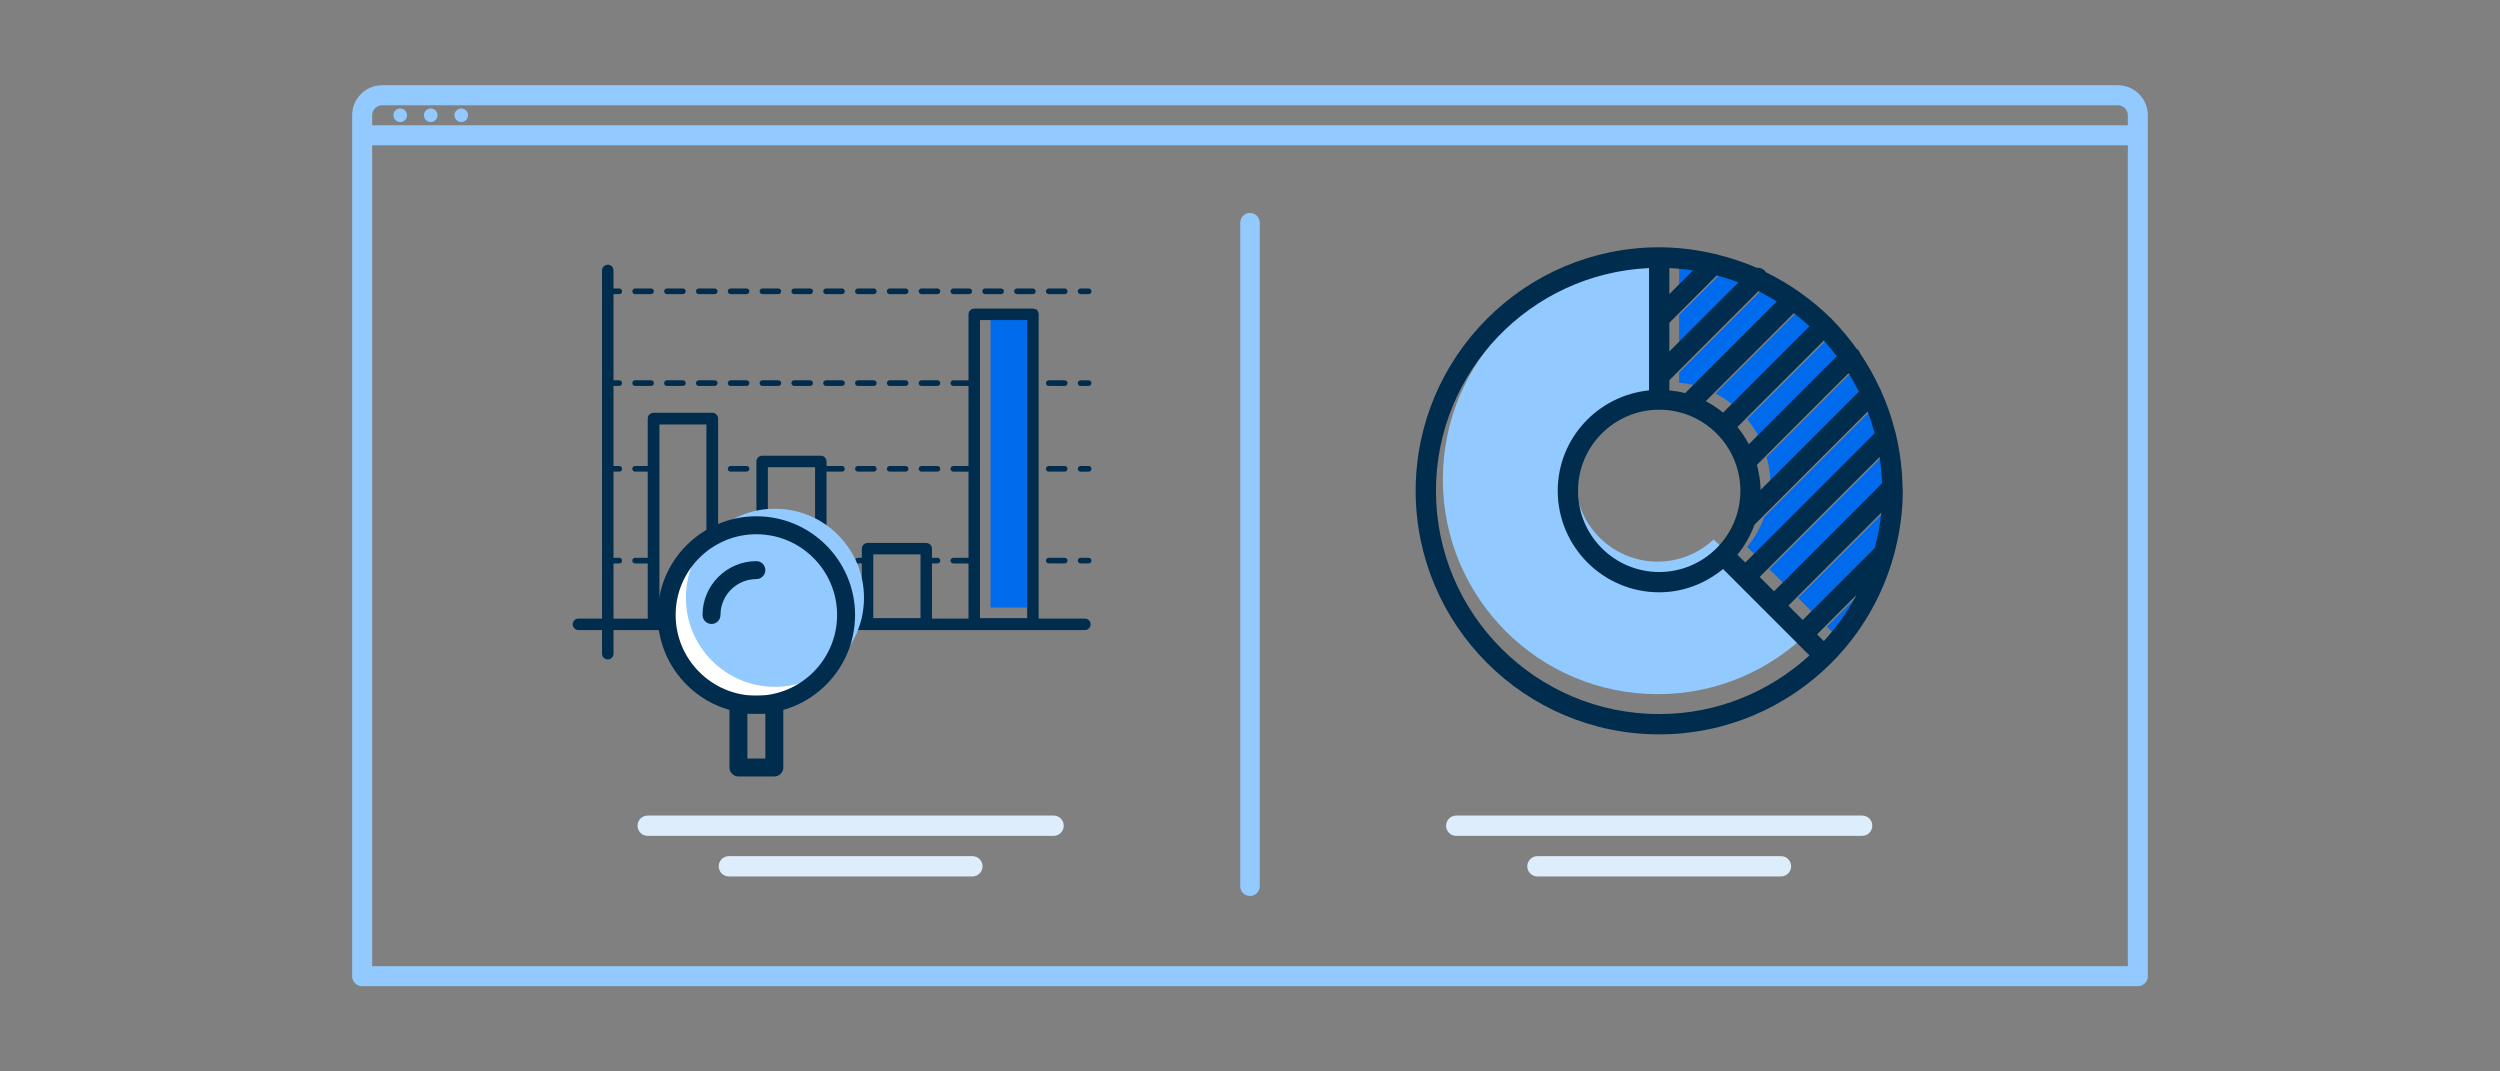 <?xml version="1.0" encoding="utf-8"?>
<!-- Generator: Adobe Illustrator 25.2.0, SVG Export Plug-In . SVG Version: 6.00 Build 0)  -->
<svg version="1.1" id="Capa_1" xmlns="http://www.w3.org/2000/svg" xmlns:xlink="http://www.w3.org/1999/xlink" x="0px" y="0px"
	 viewBox="0 0 350 150" style="enable-background:new 0 0 350 150;" xml:space="preserve">
<rect x="0" y="0" width="350" height="150" fill="#808080" stroke="none"/>
<style type="text/css">
	.st0{fill:#F3F7FA;}
	.st1{fill:#BCDEFD;}
	.st2{clip-path:url(#SVGID_2_);}
	.st3{fill:none;stroke:#BCDEFD;stroke-width:3;stroke-linecap:round;stroke-miterlimit:10;stroke-dasharray:23;}
	.st4{clip-path:url(#SVGID_4_);}
	.st5{fill:#A2C7FC;}
	.st6{fill:none;stroke:#1B304D;stroke-width:0.4;stroke-miterlimit:10;}
	.st7{opacity:0.5;clip-path:url(#SVGID_4_);}
	.st8{fill:none;stroke:#A2C7FC;stroke-width:0.5;stroke-miterlimit:10;}
	.st9{fill:none;stroke:#A2C7FC;stroke-miterlimit:10;}
	.st10{fill:#1B304D;}
	.st11{clip-path:url(#SVGID_4_);fill:none;stroke:#A2C7FC;stroke-miterlimit:10;}
	.st12{fill:#FFFFFF;}
	.st13{fill:#FFFFFF;stroke:#1B304D;stroke-miterlimit:10;}
	.st14{fill-rule:evenodd;clip-rule:evenodd;fill:#3C6BE8;}
	.st15{clip-path:url(#SVGID_6_);}
	.st16{clip-path:url(#SVGID_8_);}
	.st17{fill:none;stroke:#1B304C;stroke-width:0.4;stroke-miterlimit:10;}
	.st18{fill:#FFFFFF;stroke:#1B304C;stroke-width:1.3;stroke-miterlimit:10;}
	.st19{fill:#1B304C;}
	.st20{fill:none;stroke:#1B304C;stroke-width:1.3;stroke-miterlimit:10;}
	.st21{fill-rule:evenodd;clip-rule:evenodd;fill:#A2C7FC;}
	.st22{fill:#FFFFFF;stroke:#1B304C;stroke-width:0.75;stroke-miterlimit:10;}
	.st23{fill-rule:evenodd;clip-rule:evenodd;fill:#FFFFFF;}
	.st24{fill:none;stroke:#A2C7FC;stroke-linejoin:round;stroke-miterlimit:10;}
	.st25{fill:#FFFFFF;stroke:#1B304C;stroke-miterlimit:10;}
	.st26{opacity:0.5;clip-path:url(#SVGID_6_);}
	.st27{fill:#BCDEFD;stroke:#BCDEFD;stroke-width:1.2;stroke-miterlimit:10;}
	.st28{fill:none;stroke:#5379C4;stroke-width:4;stroke-miterlimit:10;}
	.st29{clip-path:url(#SVGID_10_);}
	.st30{clip-path:url(#SVGID_12_);}
	.st31{clip-path:url(#SVGID_14_);}
	.st32{fill:none;stroke:#BCDEFD;stroke-width:4;stroke-linecap:round;stroke-miterlimit:10;stroke-dasharray:5.293;}
	.st33{fill:none;stroke:#5379C4;stroke-width:4;stroke-linecap:round;stroke-linejoin:round;stroke-miterlimit:10;}
	.st34{fill:#F2F2F2;}
	.st35{fill:#002C4D;}
	.st36{fill:#003E83;}
	.st37{fill:#006BED;}
	.st38{fill:none;}
	.st39{fill:#EBEAE9;}
	.st40{fill:#FDC117;}
	.st41{fill:#BA3B00;}
	.st42{fill:#B0E6FF;}
	.st43{clip-path:url(#SVGID_16_);}
	.st44{clip-path:url(#SVGID_18_);}
	.st45{clip-path:url(#SVGID_20_);}
	.st46{clip-path:url(#SVGID_22_);}
	.st47{clip-path:url(#SVGID_24_);}
	.st48{opacity:0.5;clip-path:url(#SVGID_24_);}
	.st49{clip-path:url(#SVGID_24_);fill:none;stroke:#A2C7FC;stroke-miterlimit:10;}
	.st50{fill:#3C6BE8;}
	.st51{fill:#CDDFFB;}
	.st52{clip-path:url(#SVGID_26_);}
	.st53{clip-path:url(#SVGID_26_);fill:#FFFFFF;}
	.st54{fill:url(#SVGID_27_);}
	.st55{fill:url(#SVGID_28_);}
	.st56{fill:#5379C4;}
	.st57{fill:none;stroke:#91C2FC;stroke-width:6.819;stroke-miterlimit:10;}
	.st58{opacity:0.75;clip-path:url(#SVGID_30_);fill:url(#SVGID_31_);}
	.st59{opacity:0.75;clip-path:url(#SVGID_30_);fill:url(#SVGID_32_);}
	.st60{opacity:0.75;clip-path:url(#SVGID_30_);fill:url(#SVGID_33_);}
	.st61{opacity:0.75;clip-path:url(#SVGID_30_);fill:url(#SVGID_34_);}
	.st62{fill:url(#SVGID_35_);}
	.st63{fill:url(#SVGID_36_);}
	.st64{fill:none;stroke:#FFFFFF;stroke-width:6.77;stroke-miterlimit:10;}
	.st65{fill:none;stroke:#5379C4;stroke-width:3.817;stroke-miterlimit:10;}
	.st66{fill:#5379C4;stroke:#5379C4;stroke-width:3.442;stroke-miterlimit:10;}
	.st67{fill:#5379C4;stroke:#5379C4;stroke-width:3.377;stroke-miterlimit:10;}
	.st68{fill:url(#SVGID_37_);}
	.st69{opacity:0.6;fill:url(#SVGID_38_);}
	.st70{opacity:0.6;fill:url(#SVGID_39_);}
	.st71{fill:none;stroke:#5379C4;stroke-width:3.965;stroke-miterlimit:10;}
	.st72{fill:none;stroke:#FFFFFF;stroke-width:6.642;stroke-miterlimit:10;}
	.st73{fill:none;stroke:#5379C4;stroke-width:3.702;stroke-miterlimit:10;}
	.st74{fill:#5379C4;stroke:#5379C4;stroke-width:3.153;stroke-miterlimit:10;}
	.st75{clip-path:url(#SVGID_41_);}
	.st76{fill:none;stroke:#BCDEFD;stroke-width:8.232;stroke-miterlimit:10;}
	.st77{fill:none;stroke:#BCDEFD;stroke-width:13;stroke-miterlimit:10;}
	.st78{fill:none;stroke:#BCDEFD;stroke-width:7;stroke-miterlimit:10;}
	.st79{fill:none;stroke:url(#SVGID_42_);stroke-width:7;stroke-miterlimit:10;}
	.st80{fill:none;stroke:url(#SVGID_43_);stroke-width:7;stroke-miterlimit:10;}
	.st81{fill:#244080;}
	.st82{opacity:0.75;clip-path:url(#SVGID_45_);fill:url(#SVGID_46_);}
	.st83{opacity:0.75;clip-path:url(#SVGID_45_);fill:url(#SVGID_47_);}
	.st84{clip-path:url(#SVGID_45_);}
	.st85{fill:#E1EBFA;}
	.st86{fill:none;stroke:#E1EBFA;stroke-width:0.5;stroke-miterlimit:10;}
	.st87{fill:none;stroke:#E1EBFA;stroke-miterlimit:10;}
	.st88{clip-path:url(#SVGID_45_);fill:none;stroke:#A2C7FC;stroke-miterlimit:10;}
	.st89{fill:#FFFFFF;stroke:#1B304D;stroke-width:0.76;stroke-linecap:round;stroke-linejoin:round;stroke-miterlimit:10;}
	.st90{clip-path:url(#SVGID_49_);}
	.st91{clip-path:url(#SVGID_49_);fill:none;stroke:#A2C7FC;stroke-miterlimit:10;}
	.st92{opacity:0.75;fill:url(#SVGID_50_);}
	.st93{opacity:0.75;fill:url(#SVGID_51_);}
	.st94{opacity:0.75;fill:url(#SVGID_52_);}
	.st95{opacity:0.75;fill:url(#SVGID_53_);}
	.st96{opacity:0.75;fill:url(#SVGID_54_);}
	.st97{fill:url(#SVGID_55_);}
	.st98{fill:url(#SVGID_56_);}
	.st99{fill:url(#SVGID_57_);}
	.st100{opacity:0.75;fill:url(#SVGID_58_);}
	.st101{opacity:0.75;fill:url(#SVGID_59_);}
	.st102{opacity:0.75;fill:url(#SVGID_60_);}
	.st103{opacity:0.75;fill:url(#SVGID_61_);}
	.st104{opacity:0.75;fill:url(#SVGID_62_);}
	.st105{fill:url(#SVGID_63_);}
	.st106{fill:url(#SVGID_64_);}
	.st107{fill:url(#SVGID_65_);}
	.st108{opacity:0.75;clip-path:url(#SVGID_49_);fill:url(#SVGID_66_);}
	.st109{fill:none;stroke:#A2C7FC;stroke-width:3.912;stroke-linecap:round;stroke-miterlimit:10;}
	.st110{fill:#AEE0FF;}
	.st111{fill-rule:evenodd;clip-rule:evenodd;fill:#1B304D;}
	.st112{fill-rule:evenodd;clip-rule:evenodd;fill:#E1EBFA;}
	.st113{fill-rule:evenodd;clip-rule:evenodd;fill:#D4E8FF;}
	.st114{clip-path:url(#SVGID_68_);}
	.st115{fill:none;stroke:#E1EBFA;stroke-width:3;stroke-linecap:round;stroke-miterlimit:10;stroke-dasharray:23;}
	.st116{fill:none;stroke:#1B304C;stroke-width:3;stroke-linecap:round;stroke-linejoin:round;stroke-miterlimit:10;}
	.st117{fill:none;stroke:#A2C7FC;stroke-width:3;stroke-linecap:round;stroke-linejoin:round;stroke-miterlimit:10;}
	.st118{clip-path:url(#SVGID_70_);}
	.st119{fill:none;stroke:#E1EBFA;stroke-linecap:round;stroke-miterlimit:10;stroke-dasharray:23;}
	.st120{fill:none;stroke:#1B304D;stroke-width:3;stroke-linecap:round;stroke-linejoin:round;stroke-miterlimit:10;}
	.st121{clip-path:url(#SVGID_72_);}
	.st122{fill:none;stroke:#CDDFFB;stroke-width:3;stroke-linecap:round;stroke-linejoin:round;stroke-miterlimit:10;}
	.st123{clip-path:url(#SVGID_74_);}
	.st124{fill:#A2C7FC;stroke:#A2C7FC;stroke-width:1.2;stroke-miterlimit:10;}
	.st125{clip-path:url(#SVGID_76_);}
	.st126{fill:none;stroke:#244080;stroke-width:3;stroke-miterlimit:10;}
	.st127{clip-path:url(#SVGID_78_);}
	.st128{clip-path:url(#SVGID_80_);}
	.st129{fill:none;stroke:#CDDFFB;stroke-width:3;stroke-linecap:round;stroke-miterlimit:10;stroke-dasharray:8;}
	.st130{fill:none;stroke:#244080;stroke-width:3;stroke-linecap:round;stroke-linejoin:round;stroke-miterlimit:10;}
	.st131{fill:#F1F1F1;}
	.st132{clip-path:url(#SVGID_82_);}
	.st133{clip-path:url(#SVGID_84_);}
	.st134{fill:#DEEDFC;}
	.st135{opacity:0.75;fill:url(#SVGID_85_);}
	.st136{opacity:0.75;fill:url(#SVGID_86_);}
	.st137{opacity:0.75;fill:url(#SVGID_87_);}
	.st138{opacity:0.75;fill:url(#SVGID_88_);}
	.st139{opacity:0.75;fill:url(#SVGID_89_);}
	.st140{fill:url(#SVGID_90_);}
	.st141{fill:url(#SVGID_91_);}
	.st142{fill:url(#SVGID_92_);}
	.st143{opacity:0.75;fill:url(#SVGID_93_);}
	.st144{opacity:0.75;fill:url(#SVGID_94_);}
	.st145{opacity:0.75;fill:url(#SVGID_95_);}
	.st146{opacity:0.75;fill:url(#SVGID_96_);}
	.st147{opacity:0.75;fill:url(#SVGID_97_);}
	.st148{fill:url(#SVGID_98_);}
	.st149{fill:url(#SVGID_99_);}
	.st150{fill:url(#SVGID_100_);}
	.st151{opacity:0.75;clip-path:url(#SVGID_84_);fill:url(#SVGID_101_);}
	.st152{fill:#92C9FF;}
	.st153{fill:none;stroke:#002C4D;stroke-width:0.4;stroke-miterlimit:10;}
	.st154{fill:none;stroke:#DEEDFC;stroke-miterlimit:10;}
	.st155{fill-rule:evenodd;clip-rule:evenodd;fill:#92C9FF;}
	.st156{fill:#FFFFFF;stroke:#002C4D;stroke-width:0.76;stroke-linecap:round;stroke-linejoin:round;stroke-miterlimit:10;}
	.st157{opacity:0.75;clip-path:url(#SVGID_103_);fill:url(#SVGID_104_);}
	.st158{opacity:0.75;clip-path:url(#SVGID_103_);fill:url(#SVGID_105_);}
	.st159{clip-path:url(#SVGID_103_);}
	.st160{fill:none;stroke:#DEEDFC;stroke-width:0.5;stroke-miterlimit:10;}
	.st161{clip-path:url(#SVGID_103_);fill:none;stroke:#92C9FF;stroke-miterlimit:10;}
	.st162{fill:none;stroke:#92C9FF;stroke-width:3.912;stroke-linecap:round;stroke-miterlimit:10;}
	.st163{fill-rule:evenodd;clip-rule:evenodd;fill:#006BED;}
	.st164{clip-path:url(#SVGID_107_);}
	.st165{fill:none;stroke:#DEEDFC;stroke-linecap:round;stroke-miterlimit:10;stroke-dasharray:23;}
	.st166{fill:none;stroke:#92C9FF;stroke-width:3;stroke-linecap:round;stroke-linejoin:round;stroke-miterlimit:10;}
	.st167{fill:none;stroke:#92C9FF;stroke-miterlimit:10;}
	.st168{fill:none;stroke:#002C4D;stroke-width:3;stroke-linecap:round;stroke-linejoin:round;stroke-miterlimit:10;}
	.st169{clip-path:url(#SVGID_109_);}
	.st170{fill:#92C9FF;stroke:#92C9FF;stroke-width:1.2;stroke-miterlimit:10;}
	.st171{clip-path:url(#SVGID_111_);}
	.st172{clip-path:url(#SVGID_113_);}
	.st173{clip-path:url(#SVGID_115_);}
	.st174{fill:none;stroke:#DEEDFC;stroke-width:3;stroke-linecap:round;stroke-miterlimit:10;stroke-dasharray:8;}
	.st175{fill:#DA4B49;}
	.st176{fill:none;stroke:#92C9FF;stroke-width:1.531;stroke-miterlimit:10;}
	.st177{fill:#FDC02A;}
	.st178{fill:#202020;}
	.st179{clip-path:url(#SVGID_117_);}
	.st180{fill:#2A507D;}
	.st181{clip-path:url(#SVGID_119_);}
	.st182{fill:none;stroke:#92C9FF;stroke-width:13.953;stroke-linecap:round;stroke-miterlimit:10;}
	.st183{fill:none;stroke:#002C4D;stroke-width:4.272;stroke-linecap:round;stroke-miterlimit:10;}
	.st184{fill:none;stroke:#92C9FF;stroke-width:3.204;stroke-linecap:round;stroke-miterlimit:10;}
	.st185{fill:none;stroke:#002C4D;stroke-width:5.669;stroke-miterlimit:10;}
	.st186{fill:none;stroke:#002C4D;stroke-width:4.806;stroke-linecap:round;stroke-miterlimit:10;}
	.st187{clip-path:url(#SVGID_121_);}
	.st188{clip-path:url(#SVGID_123_);}
	.st189{clip-path:url(#SVGID_125_);}
	.st190{clip-path:url(#SVGID_127_);stroke:#FFFFFF;stroke-width:1.48;}
	.st191{clip-path:url(#SVGID_129_);stroke:#DA4B49;stroke-width:0.789;}
	.st192{stroke:#FFFFFF;stroke-width:1.973;}
	.st193{stroke:#DA4B49;stroke-width:1.184;}
	.st194{fill-rule:evenodd;clip-rule:evenodd;fill:#002C4D;}
	.st195{fill-rule:evenodd;clip-rule:evenodd;fill:#DEEDFC;}
	.st196{fill-rule:evenodd;clip-rule:evenodd;fill:#C7E1FD;}
</style>
<g>
	<path class="st152" d="M239.906,75.526c-2.056,1.916-4.806,3.098-7.838,3.098c-6.357,0-11.51-5.153-11.51-11.51
		s5.153-11.51,11.51-11.51c0.183,0,0.362,0.019,0.543,0.027l-0.48-18.587c-0.021,0-0.042-0.002-0.063-0.002
		c-16.608,0-30.071,13.463-30.071,30.071s13.463,30.071,30.071,30.071c8.352,0,15.907-3.407,21.357-8.905L239.906,75.526z"/>
	<g>
		<g>
			<g>
				<path class="st37" d="M250.128,41.121l-12.839,12.837c-0.716-0.192-1.454-0.308-2.209-0.386v-1.424l12.471-12.47
					C248.436,40.118,249.292,40.599,250.128,41.121z"/>
				<path class="st37" d="M254.698,44.589L242.6,56.686c-0.75-0.614-1.554-1.146-2.423-1.599l12.328-12.326
					C253.266,43.338,253.996,43.946,254.698,44.589z"/>
				<path class="st37" d="M258.533,48.786l-12.325,12.328c-0.452-0.865-0.985-1.669-1.598-2.42l12.099-12.096
					C257.348,47.301,257.959,48.029,258.533,48.786z"/>
				<path class="st37" d="M261.616,53.742l-13.762,13.763c-0.012-1.217-0.217-2.378-0.517-3.503l12.836-12.839
					C260.694,51.999,261.175,52.858,261.616,53.742z"/>
				<path class="st37" d="M246.987,72.39l15.855-15.854c0.378,0.99,0.703,2.002,0.98,3.038l-18.11,18.106l-1.104-1.104
					C245.627,75.331,246.435,73.93,246.987,72.39z"/>
				<path class="st37" d="M264.516,62.897c0.186,1.205,0.303,2.428,0.347,3.673l-15.128,15.13l-2.011-2.013L264.516,62.897z"/>
				<path class="st37" d="M256.708,88.673l-0.947-0.945l5.537-5.537C260.048,84.55,258.494,86.717,256.708,88.673z"/>
				<path class="st37" d="M264.759,70.689c-0.164,1.694-0.494,3.336-0.919,4.937l-10.089,10.09l-2.009-2.007L264.759,70.689z"/>
				<path class="st37" d="M244.759,38.451l-9.679,9.678v-4.02l6.641-6.638C242.757,37.749,243.768,38.076,244.759,38.451z"/>
				<path class="st37" d="M235.08,40.093v-3.642c1.121,0.051,2.228,0.16,3.317,0.327L235.08,40.093z"/>
			</g>
			<rect x="138.676" y="43.325" class="st37" width="6.612" height="41.731"/>
			<path class="st152" d="M296.494,11.931H53.506c-2.319,0-4.205,1.886-4.205,4.205v2.804v117.726c0,0.774,0.627,1.403,1.402,1.403
				h248.593c0.775,0,1.402-0.629,1.402-1.403V18.94v-2.804C300.698,13.817,298.813,11.931,296.494,11.931z M52.104,16.136
				c0-0.772,0.63-1.401,1.402-1.401h242.988c0.772,0,1.403,0.627,1.403,1.401v1.403H52.104V16.136z M297.896,135.265H52.104V20.34
				h245.792V135.265z M56.979,16.137c0,0.524-0.425,0.95-0.95,0.95c-0.524,0-0.95-0.425-0.95-0.95c0-0.524,0.425-0.95,0.95-0.95
				C56.554,15.187,56.979,15.612,56.979,16.137z M61.252,16.137c0,0.524-0.425,0.95-0.95,0.95c-0.524,0-0.95-0.425-0.95-0.95
				c0-0.524,0.425-0.95,0.95-0.95C60.827,15.187,61.252,15.612,61.252,16.137z M65.525,16.137c0,0.524-0.425,0.95-0.95,0.95
				c-0.524,0-0.95-0.425-0.95-0.95c0-0.524,0.425-0.95,0.95-0.95C65.1,15.187,65.525,15.612,65.525,16.137z"/>
			<path class="st152" d="M174.999,125.439c0.757,0,1.367-0.611,1.367-1.365V31.182c0-0.755-0.611-1.367-1.367-1.367
				c-0.754,0-1.365,0.613-1.365,1.367v92.891C173.634,124.828,174.245,125.439,174.999,125.439z"/>
			<path class="st134" d="M147.503,114.178H90.675c-0.785,0-1.42,0.635-1.42,1.42c0,0.787,0.635,1.422,1.42,1.422h56.829
				c0.785,0,1.42-0.635,1.42-1.422C148.923,114.813,148.288,114.178,147.503,114.178z"/>
			<path class="st134" d="M136.137,119.86h-34.096c-0.785,0-1.42,0.635-1.42,1.42c0,0.785,0.635,1.422,1.42,1.422h34.097
				c0.785,0,1.42-0.637,1.42-1.422C137.558,120.495,136.923,119.86,136.137,119.86z"/>
			<path class="st134" d="M260.703,114.178h-56.829c-0.785,0-1.421,0.635-1.421,1.42c0,0.787,0.636,1.422,1.421,1.422h56.827
				c0.786,0,1.422-0.635,1.422-1.422C262.123,114.813,261.487,114.178,260.703,114.178z"/>
			<path class="st134" d="M249.336,119.86H215.24c-0.785,0-1.42,0.635-1.42,1.42c0,0.785,0.635,1.422,1.42,1.422h34.097
				c0.785,0,1.421-0.637,1.421-1.422C250.758,120.495,250.121,119.86,249.336,119.86z"/>
			<path class="st35" d="M232.288,102.811c9.374,0,17.869-3.804,24.041-9.944c0.019-0.017,0.047-0.025,0.066-0.044
				c0.02-0.019,0.025-0.044,0.044-0.068c4.037-4.057,7.035-9.128,8.633-14.78c0.036-0.082,0.047-0.167,0.067-0.253
				c0.788-2.874,1.246-5.885,1.246-9.007c0-0.148-0.019-0.289-0.022-0.437c0.005-0.08-0.003-0.154-0.012-0.232
				c-0.05-2.467-0.365-4.864-0.912-7.176c-0.019-0.137-0.043-0.27-0.102-0.399c-0.5-2-1.166-3.931-2.003-5.777
				c-0.036-0.131-0.1-0.251-0.175-0.367c-0.79-1.688-1.693-3.315-2.736-4.84c-0.07-0.198-0.17-0.386-0.328-0.542
				c-0.048-0.046-0.105-0.065-0.157-0.103c-1.061-1.471-2.209-2.87-3.482-4.15c-0.023-0.027-0.031-0.059-0.056-0.084
				c-0.024-0.025-0.058-0.034-0.083-0.055c-1.323-1.317-2.771-2.507-4.298-3.595c0,0,0-0.002-0.003-0.004
				c-0.011-0.008-0.022-0.013-0.034-0.021c-1.51-1.074-3.11-2.015-4.783-2.834c-0.05-0.074-0.083-0.156-0.148-0.219
				c-0.308-0.308-0.721-0.428-1.124-0.393c-1.722-0.755-3.524-1.348-5.38-1.815c-0.155-0.074-0.318-0.112-0.487-0.124
				c-2.5-0.587-5.091-0.928-7.77-0.928c-18.802,0-34.097,15.297-34.097,34.097C198.191,87.519,213.486,102.811,232.288,102.811z
				 M243.388,39.532l-9.68,9.678v-4.02l6.641-6.638C241.385,38.829,242.397,39.156,243.388,39.532z M248.756,42.201l-12.839,12.837
				c-0.716-0.192-1.454-0.308-2.209-0.386v-1.424l12.471-12.47C247.064,41.199,247.921,41.68,248.756,42.201z M253.326,45.67
				l-12.097,12.096c-0.75-0.614-1.554-1.146-2.423-1.599l12.328-12.326C251.895,44.418,252.625,45.026,253.326,45.67z
				 M257.161,49.866l-12.325,12.328c-0.451-0.865-0.985-1.669-1.598-2.42l12.099-12.096
				C255.977,48.381,256.587,49.109,257.161,49.866z M260.244,54.823l-13.762,13.763c-0.012-1.218-0.217-2.378-0.517-3.503
				l12.836-12.839C259.323,53.08,259.803,53.939,260.244,54.823z M233.708,41.173v-3.642c1.122,0.051,2.228,0.16,3.317,0.327
				L233.708,41.173z M232.191,57.359c0.034,0.004,0.063,0.021,0.097,0.021c0.033,0,0.063-0.017,0.097-0.021
				c6.221,0.053,11.268,5.123,11.268,11.356c0,6.269-5.098,11.366-11.365,11.366c-6.269,0-11.365-5.1-11.365-11.366
				C220.923,62.482,225.97,57.411,232.191,57.359z M245.616,73.47l15.855-15.854c0.378,0.989,0.703,2.002,0.98,3.038l-18.11,18.106
				l-1.104-1.104C244.256,76.412,245.064,75.011,245.616,73.47z M263.144,63.978c0.186,1.205,0.303,2.429,0.347,3.674l-15.128,15.13
				l-2.011-2.013L263.144,63.978z M255.336,89.753l-0.947-0.945l5.537-5.536C258.676,85.63,257.122,87.797,255.336,89.753z
				 M263.388,71.77c-0.164,1.694-0.494,3.336-0.919,4.937l-10.089,10.09l-2.009-2.007L263.388,71.77z M230.867,37.531v17.12
				c-7.158,0.726-12.785,6.716-12.785,14.063c0,7.834,6.373,14.208,14.206,14.208c3.404,0,6.49-1.255,8.941-3.258l12.097,12.096
				c-5.561,5.079-12.93,8.21-21.038,8.21c-17.235,0-31.255-14.023-31.255-31.257C201.033,51.961,214.294,38.283,230.867,37.531z"/>
			<g>
				<path class="st35" d="M151.888,86.607h-6.476V44.011c0-0.443-0.359-0.802-0.803-0.802h-8.215c-0.442,0-0.802,0.359-0.802,0.802
					v9.231h-2.125c-0.218,0-0.396,0.177-0.396,0.397c0,0.217,0.177,0.395,0.396,0.395h2.125v11.204h-2.125
					c-0.218,0-0.396,0.179-0.396,0.397c0,0.22,0.177,0.395,0.396,0.395h2.125v12.063h-2.125c-0.218,0-0.396,0.177-0.396,0.395
					c0,0.219,0.177,0.394,0.396,0.394h2.125v7.727h-5.118V78.88h0.766c0.22,0,0.396-0.175,0.396-0.394
					c0-0.217-0.176-0.395-0.396-0.395h-0.766v-1.274c0-0.445-0.359-0.804-0.803-0.804h-8.213c-0.442,0-0.802,0.359-0.802,0.804
					v1.274h-0.553c-0.218,0-0.396,0.177-0.396,0.395c0,0.219,0.177,0.394,0.396,0.394h0.553v7.727h-4.942V78.88h2.161
					c0.219,0,0.395-0.175,0.395-0.394c0-0.217-0.175-0.395-0.395-0.395h-2.161V66.028h2.161c0.219,0,0.395-0.175,0.395-0.395
					c0-0.217-0.175-0.397-0.395-0.397h-2.161v-0.631c0-0.441-0.36-0.802-0.803-0.802h-8.213c-0.443,0-0.802,0.361-0.802,0.802v22
					h-5.363V58.605c0-0.451-0.367-0.817-0.817-0.817h-8.217c-0.449,0-0.817,0.365-0.817,0.817v6.634h-1.763
					c-0.219,0-0.397,0.177-0.397,0.395c0,0.22,0.177,0.395,0.397,0.395h1.763v12.063h-1.763c-0.219,0-0.397,0.179-0.397,0.395
					c0,0.222,0.177,0.397,0.397,0.397h1.763v7.727h-4.792v-7.727h0.802c0.218,0,0.396-0.175,0.396-0.397
					c0-0.215-0.177-0.395-0.396-0.395h-0.802V66.028h0.802c0.218,0,0.396-0.175,0.396-0.395c0-0.217-0.177-0.395-0.396-0.395h-0.802
					V54.033h0.802c0.218,0,0.396-0.177,0.396-0.395c0-0.219-0.177-0.397-0.396-0.397h-0.802v-12.06h0.802
					c0.218,0,0.396-0.177,0.396-0.397c0-0.217-0.177-0.397-0.396-0.397h-0.802V37.86c0-0.443-0.359-0.802-0.802-0.802
					c-0.444,0-0.803,0.359-0.803,0.802v48.746h-3.306c-0.443,0-0.802,0.359-0.802,0.802c0,0.443,0.359,0.802,0.802,0.802h3.306
					v3.306c0,0.443,0.359,0.802,0.803,0.802c0.443,0,0.802-0.359,0.802-0.802V88.21h65.995c0.443,0,0.801-0.359,0.801-0.802
					C152.688,86.965,152.331,86.607,151.888,86.607z M137.195,44.812h6.612v41.731h-6.612V44.812z M122.26,77.618h6.611v8.925
					h-6.611V77.618z M107.499,65.408h6.612v21.136h-6.612V65.408z M92.318,59.422h6.581v27.077h-6.581V59.422z"/>
				<path class="st35" d="M102.286,78.88h2.227c0.217,0,0.396-0.175,0.396-0.394c0-0.217-0.178-0.395-0.396-0.395h-2.227
					c-0.218,0-0.396,0.177-0.396,0.395C101.89,78.707,102.066,78.88,102.286,78.88z"/>
				<path class="st35" d="M146.831,78.88h2.227c0.218,0,0.396-0.175,0.396-0.394c0-0.217-0.177-0.395-0.396-0.395h-2.227
					c-0.219,0-0.396,0.177-0.396,0.395C146.436,78.707,146.612,78.88,146.831,78.88z"/>
				<path class="st35" d="M152.407,78.091h-1.121c-0.217,0-0.396,0.177-0.396,0.395c0,0.219,0.178,0.394,0.396,0.394h1.121
					c0.218,0,0.395-0.175,0.395-0.394C152.801,78.268,152.627,78.091,152.407,78.091z"/>
				<path class="st35" d="M120.103,66.028h2.228c0.216,0,0.395-0.175,0.395-0.395c0-0.217-0.178-0.397-0.395-0.397h-2.228
					c-0.218,0-0.396,0.179-0.396,0.397C119.708,65.853,119.885,66.028,120.103,66.028z"/>
				<path class="st35" d="M102.286,66.028h2.227c0.217,0,0.396-0.175,0.396-0.395c0-0.217-0.178-0.397-0.396-0.397h-2.227
					c-0.218,0-0.396,0.179-0.396,0.397C101.89,65.853,102.066,66.028,102.286,66.028z"/>
				<path class="st35" d="M146.831,66.028h2.227c0.218,0,0.396-0.175,0.396-0.395c0-0.217-0.177-0.397-0.396-0.397h-2.227
					c-0.219,0-0.396,0.179-0.396,0.397C146.436,65.853,146.612,66.028,146.831,66.028z"/>
				<path class="st35" d="M129.013,66.028h2.227c0.22,0,0.396-0.175,0.396-0.395c0-0.217-0.176-0.397-0.396-0.397h-2.227
					c-0.217,0-0.396,0.179-0.396,0.397C128.617,65.853,128.795,66.028,129.013,66.028z"/>
				<path class="st35" d="M124.558,66.028h2.226c0.219,0,0.395-0.175,0.395-0.395c0-0.217-0.175-0.397-0.395-0.397h-2.226
					c-0.219,0-0.396,0.179-0.396,0.397C124.163,65.853,124.339,66.028,124.558,66.028z"/>
				<path class="st35" d="M152.407,65.237h-1.121c-0.217,0-0.396,0.179-0.396,0.397c0,0.22,0.178,0.395,0.396,0.395h1.121
					c0.218,0,0.395-0.175,0.395-0.395C152.801,65.416,152.627,65.237,152.407,65.237z"/>
				<path class="st35" d="M115.648,54.033h2.228c0.22,0,0.395-0.177,0.395-0.395c0-0.219-0.175-0.397-0.395-0.397h-2.228
					c-0.218,0-0.396,0.177-0.396,0.397C115.252,53.856,115.43,54.033,115.648,54.033z"/>
				<path class="st35" d="M111.194,54.033h2.228c0.216,0,0.395-0.177,0.395-0.395c0-0.219-0.178-0.397-0.395-0.397h-2.228
					c-0.217,0-0.395,0.177-0.395,0.397C110.799,53.856,110.977,54.033,111.194,54.033z"/>
				<path class="st35" d="M106.739,54.033h2.227c0.218,0,0.397-0.177,0.397-0.395c0-0.219-0.178-0.397-0.397-0.397h-2.227
					c-0.217,0-0.396,0.177-0.396,0.397C106.343,53.856,106.521,54.033,106.739,54.033z"/>
				<path class="st35" d="M88.921,54.033h2.226c0.22,0,0.397-0.177,0.397-0.395c0-0.219-0.177-0.397-0.397-0.397h-2.226
					c-0.219,0-0.397,0.177-0.397,0.397C88.525,53.856,88.702,54.033,88.921,54.033z"/>
				<path class="st35" d="M97.831,54.033h2.227c0.218,0,0.396-0.177,0.396-0.395c0-0.219-0.177-0.397-0.396-0.397h-2.227
					c-0.218,0-0.396,0.177-0.396,0.397C97.435,53.856,97.611,54.033,97.831,54.033z"/>
				<path class="st35" d="M93.375,54.033h2.227c0.218,0,0.396-0.177,0.396-0.395c0-0.219-0.177-0.397-0.396-0.397h-2.227
					c-0.217,0-0.396,0.177-0.396,0.397C92.98,53.856,93.158,54.033,93.375,54.033z"/>
				<path class="st35" d="M102.286,54.033h2.227c0.217,0,0.396-0.177,0.396-0.395c0-0.219-0.178-0.397-0.396-0.397h-2.227
					c-0.218,0-0.396,0.177-0.396,0.397C101.89,53.856,102.066,54.033,102.286,54.033z"/>
				<path class="st35" d="M146.831,54.033h2.227c0.218,0,0.396-0.177,0.396-0.395c0-0.219-0.177-0.397-0.396-0.397h-2.227
					c-0.219,0-0.396,0.177-0.396,0.397C146.436,53.856,146.612,54.033,146.831,54.033z"/>
				<path class="st35" d="M129.013,54.033h2.227c0.22,0,0.396-0.177,0.396-0.395c0-0.219-0.176-0.397-0.396-0.397h-2.227
					c-0.217,0-0.396,0.177-0.396,0.397C128.617,53.856,128.795,54.033,129.013,54.033z"/>
				<path class="st35" d="M124.558,54.033h2.226c0.219,0,0.395-0.177,0.395-0.395c0-0.219-0.175-0.397-0.395-0.397h-2.226
					c-0.219,0-0.396,0.177-0.396,0.397C124.163,53.856,124.339,54.033,124.558,54.033z"/>
				<path class="st35" d="M120.103,54.033h2.228c0.216,0,0.395-0.177,0.395-0.395c0-0.219-0.178-0.397-0.395-0.397h-2.228
					c-0.218,0-0.396,0.177-0.396,0.397C119.708,53.856,119.885,54.033,120.103,54.033z"/>
				<path class="st35" d="M152.407,53.242h-1.121c-0.217,0-0.396,0.177-0.396,0.397c0,0.217,0.178,0.395,0.396,0.395h1.121
					c0.218,0,0.395-0.177,0.395-0.395C152.801,53.419,152.627,53.242,152.407,53.242z"/>
				<path class="st35" d="M142.376,41.181h2.228c0.216,0,0.395-0.177,0.395-0.397c0-0.217-0.178-0.397-0.395-0.397h-2.228
					c-0.217,0-0.395,0.179-0.395,0.397C141.981,41.004,142.159,41.181,142.376,41.181z"/>
				<path class="st35" d="M129.013,41.181h2.227c0.22,0,0.396-0.177,0.396-0.397c0-0.217-0.176-0.397-0.396-0.397h-2.227
					c-0.217,0-0.396,0.179-0.396,0.397C128.617,41.004,128.795,41.181,129.013,41.181z"/>
				<path class="st35" d="M133.468,41.181h2.227c0.217,0,0.395-0.177,0.395-0.397c0-0.217-0.177-0.397-0.395-0.397h-2.227
					c-0.219,0-0.396,0.179-0.396,0.397C133.072,41.004,133.248,41.181,133.468,41.181z"/>
				<path class="st35" d="M137.922,41.181h2.227c0.218,0,0.396-0.177,0.396-0.397c0-0.217-0.177-0.397-0.396-0.397h-2.227
					c-0.218,0-0.396,0.179-0.396,0.397C137.526,41.004,137.702,41.181,137.922,41.181z"/>
				<path class="st35" d="M146.831,41.181h2.227c0.218,0,0.396-0.177,0.396-0.397c0-0.217-0.177-0.397-0.396-0.397h-2.227
					c-0.219,0-0.396,0.179-0.396,0.397C146.436,41.004,146.612,41.181,146.831,41.181z"/>
				<path class="st35" d="M93.375,41.181h2.227c0.218,0,0.396-0.177,0.396-0.397c0-0.217-0.177-0.397-0.396-0.397h-2.227
					c-0.217,0-0.396,0.179-0.396,0.397C92.98,41.004,93.158,41.181,93.375,41.181z"/>
				<path class="st35" d="M97.831,41.181h2.227c0.218,0,0.396-0.177,0.396-0.397c0-0.217-0.177-0.397-0.396-0.397h-2.227
					c-0.218,0-0.396,0.179-0.396,0.397C97.435,41.004,97.611,41.181,97.831,41.181z"/>
				<path class="st35" d="M124.558,41.181h2.226c0.219,0,0.395-0.177,0.395-0.397c0-0.217-0.175-0.397-0.395-0.397h-2.226
					c-0.219,0-0.396,0.179-0.396,0.397C124.163,41.004,124.339,41.181,124.558,41.181z"/>
				<path class="st35" d="M88.921,41.181h2.226c0.22,0,0.397-0.177,0.397-0.397c0-0.217-0.177-0.397-0.397-0.397h-2.226
					c-0.219,0-0.397,0.179-0.397,0.397C88.525,41.004,88.702,41.181,88.921,41.181z"/>
				<path class="st35" d="M106.739,41.181h2.227c0.218,0,0.397-0.177,0.397-0.397c0-0.217-0.178-0.397-0.397-0.397h-2.227
					c-0.217,0-0.396,0.179-0.396,0.397C106.343,41.004,106.521,41.181,106.739,41.181z"/>
				<path class="st35" d="M102.286,41.181h2.227c0.217,0,0.396-0.177,0.396-0.397c0-0.217-0.178-0.397-0.396-0.397h-2.227
					c-0.218,0-0.396,0.179-0.396,0.397C101.89,41.004,102.066,41.181,102.286,41.181z"/>
				<path class="st35" d="M111.194,41.181h2.228c0.216,0,0.395-0.177,0.395-0.397c0-0.217-0.178-0.397-0.395-0.397h-2.228
					c-0.217,0-0.395,0.179-0.395,0.397C110.799,41.004,110.977,41.181,111.194,41.181z"/>
				<path class="st35" d="M120.103,41.181h2.228c0.216,0,0.395-0.177,0.395-0.397c0-0.217-0.178-0.397-0.395-0.397h-2.228
					c-0.218,0-0.396,0.179-0.396,0.397C119.708,41.004,119.885,41.181,120.103,41.181z"/>
				<path class="st35" d="M115.648,41.181h2.228c0.22,0,0.395-0.177,0.395-0.397c0-0.217-0.175-0.397-0.395-0.397h-2.228
					c-0.218,0-0.396,0.179-0.396,0.397C115.252,41.004,115.43,41.181,115.648,41.181z"/>
				<path class="st35" d="M151.285,41.181h1.121c0.218,0,0.395-0.177,0.395-0.397c0-0.217-0.176-0.397-0.395-0.397h-1.121
					c-0.217,0-0.396,0.179-0.396,0.397C150.89,41.004,151.068,41.181,151.285,41.181z"/>
			</g>
			<g>
				<path class="st12" d="M118.258,86.096c0,6.885-5.582,12.468-12.467,12.468s-12.466-5.583-12.466-12.468
					s5.581-12.466,12.466-12.466S118.258,79.211,118.258,86.096z"/>
				<path class="st152" d="M120.959,83.688c0,6.885-5.582,12.468-12.467,12.468s-12.466-5.583-12.466-12.468
					s5.581-12.466,12.466-12.466S120.959,76.803,120.959,83.688z"/>
				<g>
					<path class="st35" d="M105.892,74.793c-6.233,0-11.303,5.072-11.303,11.303c0,6.233,5.07,11.303,11.303,11.303
						c6.234,0,11.303-5.07,11.303-11.303C117.195,79.865,112.125,74.793,105.892,74.793 M105.892,99.912
						c-7.617,0-13.816-6.197-13.816-13.816c0-7.617,6.199-13.816,13.816-13.816c7.618,0,13.816,6.199,13.816,13.816
						C119.708,93.715,113.51,99.912,105.892,99.912"/>
					<path class="st35" d="M104.636,106.191h2.512v-6.279h-2.512V106.191z M108.404,108.704h-5.024
						c-0.694,0-1.256-0.563-1.256-1.255v-8.792c0-0.694,0.562-1.258,1.256-1.258h5.024c0.694,0,1.257,0.563,1.257,1.258v8.792
						C109.66,108.141,109.098,108.704,108.404,108.704L108.404,108.704z"/>
					<path class="st35" d="M99.611,87.351c-0.693,0-1.255-0.561-1.255-1.255c0-4.157,3.379-7.535,7.536-7.535
						c0.694,0,1.256,0.561,1.256,1.255c0,0.692-0.562,1.255-1.256,1.255c-2.77,0-5.024,2.254-5.024,5.024
						C100.868,86.79,100.307,87.351,99.611,87.351"/>
				</g>
			</g>
		</g>
	</g>
</g>
</svg>
